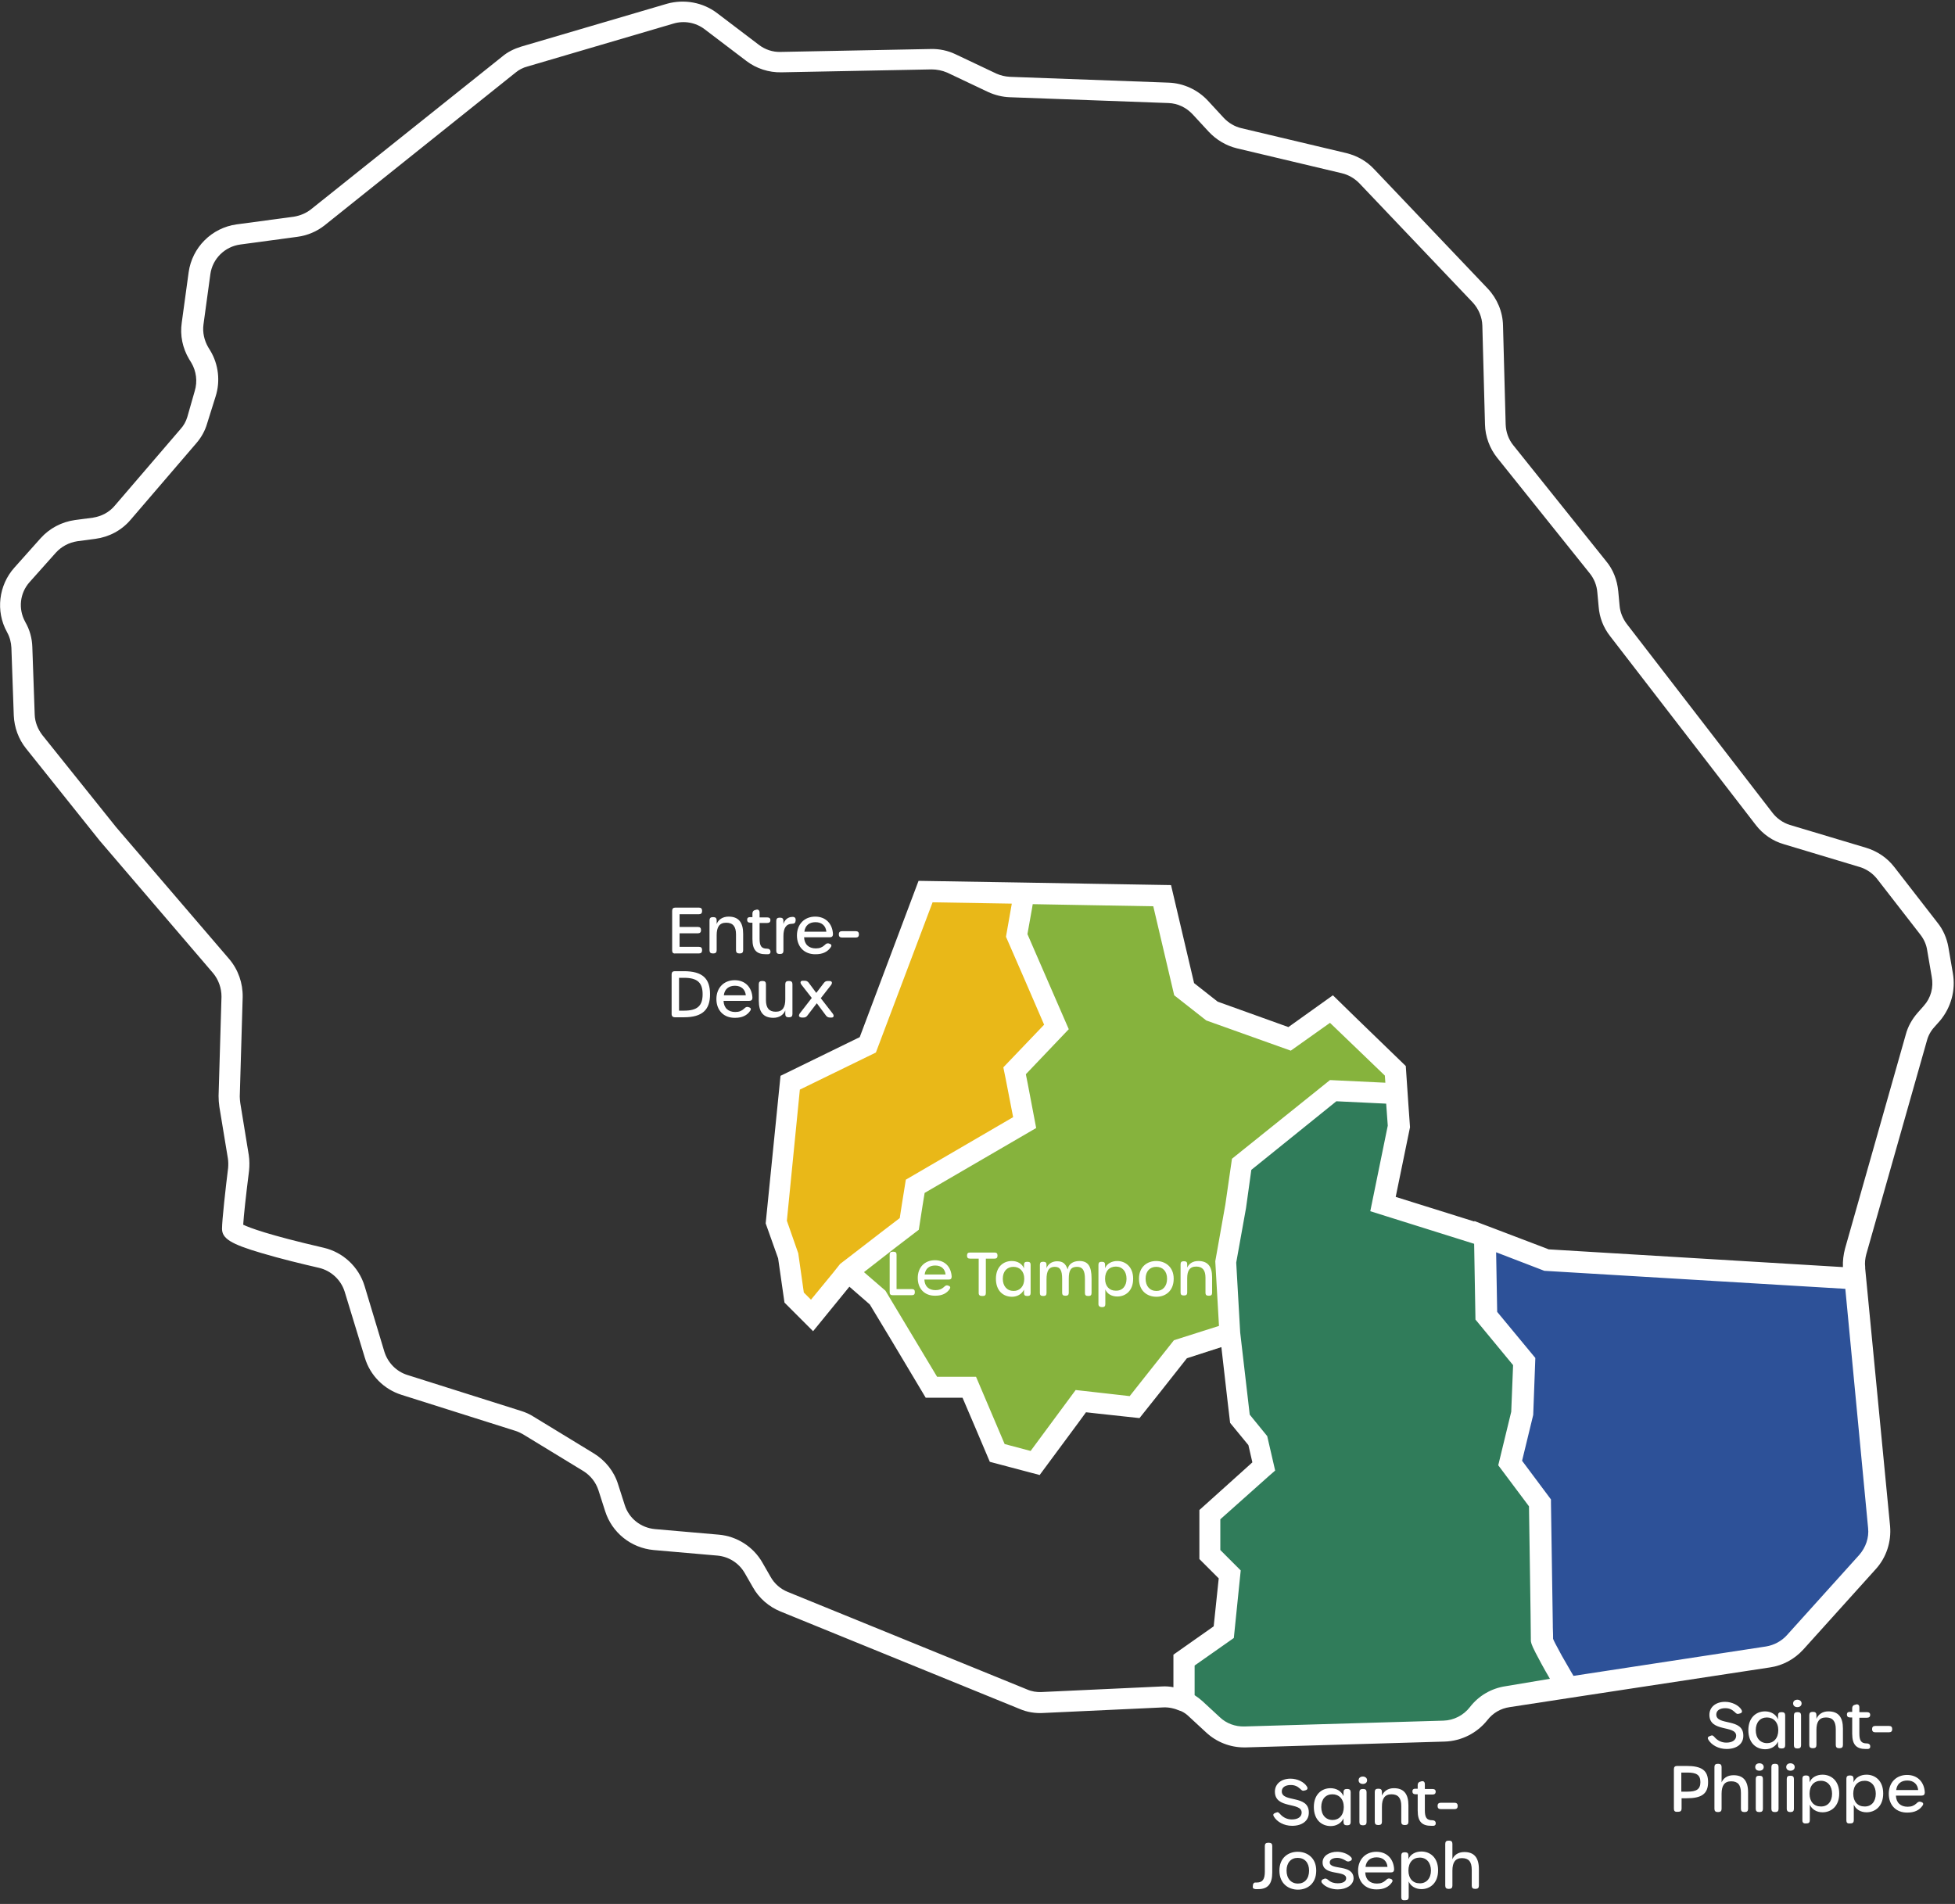 <svg xmlns="http://www.w3.org/2000/svg" xml:space="preserve" id="Calque_1" x="0" y="0" style="enable-background:new 0 0 737.9 718.7" version="1.1" viewBox="0 0 737.9 718.7"><rect x="0" y="0" width="737.9" height="718.7" fill="#333333" stroke="none"/><style>.st1{enable-background:new}.st2{fill:#fff}</style><path id="Tracé_753" d="m560.5 466.2.6 29.8 14.2 17.2-.7 19.5-4.5 18.7 11.2 15s.7 49.4.7 51.7c0 1.2 5 9.9 9.6 17.8l75.2-11.5c3.9-.6 7.5-2.5 10.1-5.4l27.3-30.3c3.2-3.6 4.8-8.3 4.3-13.1l-9-93.6-116-7-23-8.8z" style="fill:#2d5198"/><g class="st1"><path d="M487.7 689.2c-3.1 0-5.7-1.5-6.9-3.5-.4-.7-.2-1.1.6-1.4l.3-.1c.6-.3.9-.1 1.6.7 1.1 1.2 2.6 1.9 4.3 1.9 2.3 0 3.7-1 3.7-2.6 0-4.1-10.1-1.2-10.1-7.9 0-2.9 2.4-4.9 5.9-4.9 2.6 0 5.2 1.3 6.2 3 .4.7.2 1.2-.6 1.4l-.4.1c-.6.2-.9 0-1.6-.7-1-.9-2-1.4-3.5-1.4-2.1 0-3.4.9-3.4 2.4 0 4.3 10.2 1.2 10.2 7.9.1 3.1-2.4 5.1-6.3 5.1zM495.9 682.1c0-4.7 2.9-7.1 6.3-7.1 2.2 0 4.1 1.1 4.9 3v-1.5c0-.8.4-1.2 1.2-1.2h.3c.8 0 1.2.4 1.2 1.2v11.3c0 .8-.4 1.2-1.2 1.2h-.3c-.8 0-1.2-.4-1.2-1.2v-1.4c-.8 1.8-2.7 2.9-4.8 2.9-3.5 0-6.4-2.4-6.4-7.2zm11.3 0c0-3-1.8-4.8-4.3-4.8s-4.2 1.8-4.2 4.8 1.7 4.9 4.3 4.9c2.4 0 4.2-1.8 4.2-4.9zM512.8 672c0-.9.7-1.4 1.6-1.4.8 0 1.6.5 1.6 1.4s-.7 1.4-1.6 1.4c-.9 0-1.6-.5-1.6-1.4zm.3 15.8v-11.3c0-.8.4-1.2 1.2-1.2h.3c.8 0 1.2.4 1.2 1.2v11.3c0 .8-.4 1.2-1.2 1.2h-.3c-.8 0-1.2-.4-1.2-1.2zM526.1 675c3.8 0 5.5 2.2 5.5 6.5v6.2c0 .8-.4 1.2-1.2 1.2h-.3c-.8 0-1.2-.4-1.2-1.2v-6c0-3-1.2-4.4-3.7-4.4-2.6 0-3.6 1.7-3.6 4.7v5.7c0 .8-.4 1.2-1.2 1.2h-.3c-.8 0-1.2-.4-1.2-1.2v-11.3c0-.8.4-1.2 1.2-1.2h.3c.8 0 1.2.4 1.2 1.2v1.4c.7-1.6 2.2-2.8 4.5-2.8zM535.1 683.5v-6.2h-.8c-.8 0-1.2-.4-1.2-1.1 0-.7.4-1 1-1h1v-1.4c0-.7.4-1.2 1.1-1.3l.3-.1c.8-.2 1.3.2 1.3 1.1v1.8h2.9c.8 0 1.2.4 1.2 1 0 .7-.4 1.1-1.2 1.1h-2.9v5.9c0 2.8.7 3.8 2.8 3.8.7 0 1.2.3 1.3.9.1.7-.2 1.2-1 1.2h-.7c-3.4 0-5.1-1.5-5.1-5.7zM542.6 681.7c0-.8.4-1.2 1.2-1.2h5.2c.8 0 1.2.4 1.2 1.2s-.4 1.2-1.2 1.2h-5.2c-.8 0-1.2-.4-1.2-1.2z" class="st2"/></g><g class="st1"><path d="M474.9 713.1h-1c-.9-.1-1.2-.4-1-1.4v-.2c.2-.7.5-.9.9-.9h.6c2.2 0 3-1.3 3-4.1v-9.7c0-.8.4-1.2 1.2-1.2h.4c.8 0 1.2.4 1.2 1.2v10c0 4.4-1.7 6.3-5.3 6.3zM482.9 706.1c0-4.9 3.4-7.1 6.9-7.1s7 2.2 7 7.1c0 5-3.4 7.2-6.9 7.2s-7-2.2-7-7.2zm11.2 0c0-3-1.7-4.8-4.3-4.8-2.5 0-4.2 1.8-4.2 4.8s1.7 4.9 4.3 4.9c2.5 0 4.2-1.8 4.2-4.9zM504.9 713.2c-2.3 0-4.7-.9-5.9-2.4-.5-.6-.2-1.3.6-1.5l.2-.1c.5-.2.9-.1 1.6.5 1 .9 2.3 1.2 3.5 1.2 2 0 3.2-.7 3.2-1.9 0-3.2-8.9-.7-8.9-6 0-2.5 2.6-4 5.5-4 1.8 0 4 .7 5.2 2 .6.6.4 1.3-.4 1.5l-.2.1c-.6.2-1 0-1.6-.4-.9-.5-1.9-.9-2.9-.9-1.7 0-2.9.6-2.9 1.7 0 3.1 9 .5 9 6.1-.1 2.4-2.6 4.1-6 4.1zM512.6 706.1c0-4.2 2.8-7.1 6.9-7.1 4 0 6.5 2.7 6.7 6.6 0 .8-.4 1.2-1.2 1.2h-9.7c.1 2.7 1.8 4.2 4.4 4.2 1.5 0 2.4-.4 3.3-1.2.5-.5.9-.8 1.5-.7l.3.1c.8.2 1 .7.6 1.3-1.2 1.8-3.1 2.7-5.7 2.7-4.3.1-7.1-2.8-7.1-7.1zm11.1-1.4c-.2-2.2-1.7-3.6-4.1-3.6-2.3 0-3.9 1.2-4.2 3.6h8.3zM528.9 716.2v-15.8c0-.8.4-1.2 1.2-1.2h.3c.8 0 1.2.4 1.2 1.2v1.4c.7-1.8 2.6-2.9 4.9-2.9 3.2 0 6.3 2.2 6.3 7.1 0 4.9-3.1 7.1-6.3 7.1-2.3 0-4.1-1.2-4.8-2.9v5.9c0 .8-.4 1.2-1.2 1.2h-.3c-.9.1-1.3-.3-1.3-1.1zm11.2-10.1c0-3-1.7-4.9-4.2-4.9-2.6 0-4.3 1.8-4.3 4.9 0 3 1.7 4.8 4.2 4.8 2.5.1 4.3-1.8 4.3-4.8zM545.5 711.8V696c0-.8.4-1.2 1.2-1.2h.3c.8 0 1.2.4 1.2 1.2v5.8c.6-1.4 2-2.7 4.5-2.7 3.6 0 5.5 2 5.5 6.5v6.2c0 .8-.4 1.2-1.2 1.2h-.3c-.8 0-1.2-.4-1.2-1.2v-6c0-3.1-1.2-4.4-3.7-4.4s-3.6 1.6-3.6 4.7v5.7c0 .8-.4 1.2-1.2 1.2h-.3c-.8 0-1.2-.4-1.2-1.2z" class="st2"/></g><g class="st1"><path d="M651.7 660.2c-3.1 0-5.7-1.5-6.9-3.5-.4-.7-.2-1.1.6-1.4l.3-.1c.6-.3.9-.1 1.6.7 1.1 1.2 2.6 1.9 4.3 1.9 2.3 0 3.7-1 3.7-2.6 0-4.1-10.1-1.2-10.1-7.9 0-2.9 2.4-4.9 5.9-4.9 2.6 0 5.2 1.3 6.2 3 .4.7.2 1.2-.6 1.4l-.4.1c-.6.2-.9 0-1.6-.7-1-.9-2-1.4-3.5-1.4-2.1 0-3.4.9-3.4 2.4 0 4.3 10.2 1.2 10.2 7.9.1 3.1-2.4 5.1-6.3 5.1zM659.9 653.1c0-4.7 2.9-7.1 6.3-7.1 2.2 0 4.1 1.1 4.9 3v-1.5c0-.8.4-1.2 1.2-1.2h.3c.8 0 1.2.4 1.2 1.2v11.3c0 .8-.4 1.2-1.2 1.2h-.3c-.8 0-1.2-.4-1.2-1.2v-1.4c-.8 1.8-2.7 2.9-4.8 2.9-3.5 0-6.4-2.4-6.4-7.2zm11.3 0c0-3-1.8-4.8-4.3-4.8s-4.2 1.8-4.2 4.8 1.7 4.9 4.3 4.9c2.4 0 4.2-1.8 4.2-4.9zM676.8 643c0-.9.7-1.4 1.6-1.4.8 0 1.6.5 1.6 1.4s-.7 1.4-1.6 1.4-1.6-.5-1.6-1.4zm.3 15.8v-11.3c0-.8.4-1.2 1.2-1.2h.3c.8 0 1.2.4 1.2 1.2v11.3c0 .8-.4 1.2-1.2 1.2h-.3c-.8 0-1.2-.4-1.2-1.2zM690.1 646c3.8 0 5.5 2.2 5.5 6.5v6.2c0 .8-.4 1.2-1.2 1.2h-.3c-.8 0-1.2-.4-1.2-1.2v-6c0-3-1.2-4.4-3.7-4.4-2.6 0-3.6 1.7-3.6 4.7v5.7c0 .8-.4 1.2-1.2 1.2h-.3c-.8 0-1.2-.4-1.2-1.2v-11.3c0-.8.4-1.2 1.2-1.2h.3c.8 0 1.2.4 1.2 1.2v1.4c.7-1.6 2.2-2.8 4.5-2.8zM699.1 654.5v-6.2h-.8c-.8 0-1.2-.4-1.2-1.1 0-.7.4-1 1-1h1v-1.4c0-.7.4-1.2 1.1-1.3l.3-.1c.8-.2 1.3.2 1.3 1.1v1.8h2.9c.8 0 1.2.4 1.2 1 0 .7-.4 1.1-1.2 1.1h-2.9v5.9c0 2.8.7 3.8 2.8 3.8.7 0 1.2.3 1.3.9.1.7-.2 1.2-1 1.2h-.7c-3.4 0-5.1-1.5-5.1-5.7zM706.6 652.7c0-.8.4-1.2 1.2-1.2h5.2c.8 0 1.2.4 1.2 1.2s-.4 1.2-1.2 1.2h-5.2c-.8 0-1.2-.4-1.2-1.2z" class="st2"/></g><g class="st1"><path d="M631.8 682.8v-15c0-.8.4-1.2 1.2-1.2h3.5c5.7 0 8.2 1.6 8.2 6.1s-2.5 6.1-8.1 6.1h-1.9v3.9c0 .8-.4 1.2-1.2 1.2h-.4c-.9.1-1.3-.3-1.3-1.1zm5.1-6.5c3.3 0 4.9-.8 4.9-3.6s-1.6-3.6-4.9-3.6h-2.3v7.2h2.3zM647.1 682.8V667c0-.8.4-1.2 1.2-1.2h.3c.8 0 1.2.4 1.2 1.2v5.8c.6-1.4 2-2.7 4.5-2.7 3.6 0 5.5 2 5.5 6.5v6.2c0 .8-.4 1.2-1.2 1.2h-.3c-.8 0-1.2-.4-1.2-1.2v-6c0-3.1-1.2-4.4-3.7-4.4s-3.6 1.6-3.6 4.7v5.7c0 .8-.4 1.2-1.2 1.2h-.3c-.8 0-1.2-.4-1.2-1.2zM662.5 667c0-.9.7-1.4 1.6-1.4.8 0 1.6.5 1.6 1.4s-.7 1.4-1.6 1.4c-1 0-1.6-.5-1.6-1.4zm.2 15.8v-11.3c0-.8.4-1.2 1.2-1.2h.3c.8 0 1.2.4 1.2 1.2v11.3c0 .8-.4 1.2-1.2 1.2h-.3c-.8 0-1.2-.4-1.2-1.2zM668.6 682.8V667c0-.8.4-1.2 1.2-1.2h.3c.8 0 1.2.4 1.2 1.2v15.8c0 .8-.4 1.2-1.2 1.2h-.3c-.8 0-1.2-.4-1.2-1.2zM674.2 667c0-.9.7-1.4 1.6-1.4.8 0 1.6.5 1.6 1.4s-.7 1.4-1.6 1.4-1.6-.5-1.6-1.4zm.2 15.8v-11.3c0-.8.4-1.2 1.2-1.2h.3c.8 0 1.2.4 1.2 1.2v11.3c0 .8-.4 1.2-1.2 1.2h-.3c-.7 0-1.2-.4-1.2-1.2zM680.3 687.2v-15.8c0-.8.4-1.2 1.2-1.2h.3c.8 0 1.2.4 1.2 1.2v1.4c.7-1.8 2.6-2.9 4.9-2.9 3.2 0 6.3 2.2 6.3 7.1 0 4.9-3.1 7.1-6.3 7.1-2.3 0-4.1-1.2-4.8-2.9v5.9c0 .8-.4 1.2-1.2 1.2h-.3c-.8.1-1.3-.3-1.3-1.1zm11.2-10.1c0-3-1.7-4.9-4.2-4.9-2.6 0-4.3 1.8-4.3 4.9 0 3 1.7 4.8 4.2 4.8 2.6.1 4.3-1.8 4.3-4.8zM696.9 687.2v-15.8c0-.8.4-1.2 1.2-1.2h.3c.8 0 1.2.4 1.2 1.2v1.4c.7-1.8 2.6-2.9 4.9-2.9 3.2 0 6.3 2.2 6.3 7.1 0 4.9-3.1 7.1-6.3 7.1-2.3 0-4.1-1.2-4.8-2.9v5.9c0 .8-.4 1.2-1.2 1.2h-.3c-.9.1-1.3-.3-1.3-1.1zm11.1-10.1c0-3-1.7-4.9-4.2-4.9-2.6 0-4.3 1.8-4.3 4.9 0 3 1.7 4.8 4.2 4.8 2.6.1 4.3-1.8 4.3-4.8zM712.9 677.1c0-4.2 2.8-7.1 6.9-7.1 4 0 6.5 2.7 6.7 6.6 0 .8-.4 1.2-1.2 1.2h-9.7c.1 2.7 1.8 4.2 4.4 4.2 1.5 0 2.4-.4 3.3-1.2.5-.5.9-.8 1.5-.7l.3.1c.8.2 1 .7.6 1.3-1.2 1.8-3.1 2.7-5.7 2.7-4.3.1-7.1-2.8-7.1-7.1zm11.1-1.4c-.2-2.2-1.7-3.6-4.1-3.6-2.3 0-3.9 1.2-4.2 3.6h8.3z" class="st2"/></g><path id="Tracé_878" d="m349.2 336-21.8 57.9-29.3 14.3-5.3 52.6 4.5 12.8.1.7 2.1 15 6.8 6.8 13.5-16.5 15.2-11.8 8-6.2 1.3-8.1 1-6.2 41.3-24-3.1-16.1-.7-3.4 15.8-16.5-10.1-23.3-4.9-11.2 2-11.2.8-4.7-37.2-.9z" style="fill:#e9b818"/><path id="Tracé_879" d="M582.2 619.3v-1.6c-.1-8.9-.7-50.1-.7-50.2l-11.3-15 4.5-18.8.8-19.5-14.3-17.3-.6-29.9-2.4-.9-36.1-11.3 6-29.3-.6-7.7-.3-4.6-23.9-1.2-34.6 27.8-2.2 15.8-3.8 21 1.5 27 3.8 32.3 6.8 8.3 2.3 9.8-1.6 1.4-18.8 16.6v15l7.5 7.5-2.3 21.8-15 10.5v15.7c1.5.7 2.9 1.6 4.2 2.8l6.6 6.1c3.3 3 7.6 4.7 12.1 4.5l75.1-2.2c5.1-.1 9.9-2.6 13-6.6 2.7-3.5 6.6-5.8 10.9-6.4l22.9-3.5c-.7-1.2-1.4-2.5-2.2-3.7-2.6-4.5-5-8.8-6.4-11.5-.3-.9-.7-1.7-.9-2.7" style="fill:#307c5a"/><path id="Tracé_880" d="m387.5 341-.8 4.7-2 11.2 4.9 11.2 10.1 23.3-15.8 16.6.7 3.4 3.1 16.1-41.3 24-1 6.2-1.3 8.1-8.1 6.2-15.2 11.8 11.3 9.8 9.3 15.5 11 18.3h14.3l5.3 12.4 5.3 12.4 14.3 3.8 13.3-17.9 4-5.4 7.4.8 12.8 1.4 5.8-7.3 11.5-14.5 18.8-6-1.5-27 3.8-21 2.3-15.8 34.6-27.8 23.9 1.2-.6-8.7-16-15.5-8.1-7.8-16 11.3-29.3-10.5-10.5-8.3-8.3-35.3-52-.9z" style="fill:#86b33d"/><path id="tour" d="m737.1 367.4-1.7-9.9c-.6-3.4-2-6.6-4.1-9.2l-16.3-21c-2.7-3.5-6.4-6-10.7-7.3l-28.7-8.6c-2.6-.8-4.9-2.4-6.6-4.6l-55-71.3c-1.5-2-2.5-4.4-2.7-6.9l-.5-5.4c-.4-4.2-1.9-8.2-4.6-11.4l-35-43.7c-1.8-2.2-2.8-5-2.9-7.9l-1-37.3c-.1-5.2-2.2-10.2-5.8-14l-42.9-45.1c-2.8-3-6.4-5-10.4-6l-39.6-9.4c-2.6-.6-4.9-2-6.7-3.9l-6-6.5c-3.8-4.1-9.2-6.6-14.8-6.8L381.2 29c-1.8-.1-3.5-.5-5.1-1.2l-15.4-7.3c-2.9-1.4-6.2-2.1-9.4-2l-56.7 1.1c-2.9.1-5.9-.9-8.2-2.7l-15.8-12c-5.3-4-12.3-5.3-18.8-3.5l-55.1 16.2c-2.6.8-5.1 2-7.2 3.8L117.4 79c-1.9 1.5-4.1 2.4-6.5 2.8l-21.6 2.9c-9.4 1.3-16.8 8.7-18.1 18.1l-2.6 19c-.7 4.8.3 9.6 2.8 13.8l.8 1.3c1.9 3.2 2.4 7.1 1.3 10.7l-2.8 9.8c-.5 1.7-1.4 3.3-2.6 4.6l-24.8 28.9c-2.1 2.5-5 4-8.2 4.5l-6.8.9c-5 .7-9.6 3.1-13 6.9l-9.9 11.1c-5.9 6.6-7.1 16.4-2.8 24.2l.1.2c1 1.8 1.5 3.8 1.6 5.8l.9 25.6c.2 4.5 1.8 8.9 4.6 12.4l27.8 34.8 42.8 50c2.1 2.5 3.2 5.7 3.2 8.9l-1.1 37.5c0 1.4.1 2.7.3 4.1l3.2 19.4c.2 1.2.2 2.5.1 3.7-.9 7.2-2.3 19.7-2.3 22.9 0 3.7 3.3 5.8 14.9 9.2 7 2.1 15.7 4.2 21.8 5.6 4.5 1.1 8.2 4.5 9.6 9l7.6 24.9c2 6.7 7.2 11.9 13.8 14l43 13.6c1 .3 2 .8 2.9 1.3l22.8 13.9c2.7 1.7 4.7 4.2 5.7 7.3l2.5 7.8c2.6 8.2 9.8 13.9 18.3 14.7l24.1 2.1c4.3.4 8.1 2.8 10.3 6.6l3.1 5.4c2.3 4.1 6 7.3 10.4 9.1l90.3 36.8c2.8 1.2 5.9 1.7 9 1.5l45.2-2.1c2.1-.1 4.3.4 6.3 1.3h.1l.3.1c1.1.5 2.1 1.2 2.9 2l6.6 6.1c3.9 3.6 9 5.6 14.3 5.6h.6l75.1-2.2c6.3-.2 12.2-3.2 16.1-8.1 2.1-2.7 5-4.4 8.4-4.9l28.7-4.4 69.6-10.6c4.8-.7 9.2-3.1 12.5-6.7l27.4-30.4c4-4.4 5.9-10.3 5.4-16.2l-9.4-97.3v-.5c-.2-1.6 0-3.3.4-4.8l22.9-80.7c.5-1.9 1.5-3.7 2.8-5.1l2.3-2.6c4-4.9 5.8-11.3 4.7-17.7zM568.3 636.5c-5.4.8-10.2 3.6-13.5 7.9-2.4 3.1-6.1 5-10 5.1l-75.1 2.2c-3.4.1-6.8-1.1-9.3-3.5l-6.6-6.1c-.9-.8-1.8-1.5-2.9-2.2v-11.2l14.8-10.4 2.6-25.5-7.7-7.7v-11.6l18.4-16.4 2.3-2-3-13-6.6-8.1-3.6-31-1.5-26.4 3.7-20.6 2-14.4 32.1-25.9 18.8.9.6 8.3-6.6 32.3 39.2 12.3.5 28.6 14.2 17.2-.7 17.6-4.9 20.2 11.6 15.5c.1 7.5.7 44.8.7 49.9v.6c0 .7.1 1.5 1.8 4.8 1.1 2.1 2.7 5.2 5.4 9.8l-16.7 2.8zM426.4 527l-10.6-1.2-9.8-1.1-5.4 7.3-11.6 15.7-9.8-2.6-5.4-12.7-5.4-12.7h-14.7l-10.5-17.5-9-15-8.1-7 12.2-9.5 8.5-6.5 1.4-9 .8-4.9 42.1-24.5-3.2-16.8-.7-3.5 16.2-17-13-29.9-2.6-6 1.7-9.5.3-1.8 22.3.4 23.2.4 7.9 33.6 12.1 9.5 31.9 11.4 14.8-10.5 7.7 7.4 13 12.5.2 2.7-20.9-1-37 29.7-2.5 17.3-3.8 21.4 1.4 24.4-17 5.4-12.2 15.4-4.5 5.7zm-46.9-120.2 2.9 14.9-40.5 23.6-1.4 8.7-.9 5.8-6.8 5.2-12.7 9.8-3 2.3-2.7 3.4-8.3 10.1-2.7-2.7-2.1-14.8-4.3-12.3 4.9-49.5 28.7-14 21.4-56.7 29.9.5-2.2 12.5 7.1 16.3 7.3 16.9-15.4 16.1.8 3.9zm325.6 170c.4 3.7-.9 7.3-3.3 10.1l-27.4 30.4c-2 2.2-4.8 3.7-7.8 4.2l-72.7 11.1c-.3-.6-.7-1.1-1-1.7-1.4-2.4-2.5-4.3-3.4-5.9-2.3-4.2-3.1-5.8-3.3-6.4 0-.8 0-2.3-.1-4.4v-.8c-.2-13.2-.7-44.5-.7-46.1V566l-10.9-14.6 4.2-17.3.8-21.5-14.4-17.4-.4-22.5 13 5 5.2 2 113.6 6.8 8.6 90.3zm21-197.1-2.3 2.6c-2.1 2.4-3.7 5.2-4.5 8.3l-22.9 80.7c-.6 2.3-.9 4.6-.8 7l-111.1-6.7-.7-.3L562 463l-2.4-.9-3.1-1.2v.2l-29.7-9.3 5.4-26.3-.6-8.4-1-14.7-18.8-18.2-8.7-8.5-16.8 12-26.7-9.6-8.9-7-8.7-37-29.6-.5-28.9-.5-36.8-.6-22.2 59-29.9 14.6-5.6 55.7 4.7 13.2 2.4 16.7 10.8 10.8 13.7-16.8 7.7 6.7 8.2 13.6 12.9 21.6h13.9l5 11.7 5.3 12.5 18.5 4.9.3.1 14.8-20 2.7-3.7 4.5.5 15.7 1.7 7.8-9.8 10.1-12.8 13-4.2 2.3 20.1 1 8.5 6.9 8.4 1.5 6.5-2.1 1.9-17.9 16.1v18.5l7.3 7.3-1.9 18.1-15.2 10.7v12.3c-1.5-.3-2.9-.4-4.4-.3l-45.3 2.1c-1.9.1-3.8-.2-5.6-1l-90.3-36.8c-2.7-1.1-5-3.1-6.4-5.6l-3.1-5.4c-3.4-6-9.6-10-16.5-10.6l-24.1-2.1c-5.3-.5-9.8-4-11.4-9.1l-2.5-7.8c-1.5-4.9-4.8-9-9.2-11.7l-22.8-13.9c-1.4-.9-3-1.6-4.6-2.1l-43-13.6c-4.1-1.3-7.3-4.6-8.6-8.7l-7.5-24.9c-2.2-7.2-8.1-12.7-15.4-14.4-21.2-4.9-28.1-7.6-30.4-8.7.2-3.4 1-10.8 2.2-20.3.2-2 .2-4-.1-6l-3.2-19.6c-.1-.8-.2-1.7-.2-2.5l1.1-37.5c.1-5.3-1.7-10.4-5.1-14.4l-42.7-49.8L16 277.5c-1.7-2.2-2.8-4.9-2.9-7.7l-.9-25.6c-.1-3.3-1-6.5-2.6-9.3l-.1-.2c-2.7-4.9-2-10.9 1.7-15l9.9-11.1c2.1-2.3 4.9-3.8 8.1-4.3l6.8-.9c5.2-.7 9.9-3.2 13.3-7.2l24.8-28.9c1.9-2.2 3.3-4.7 4.1-7.5l3.2-10.2c1.8-5.7 1.1-12-2-17.2l-.8-1.3c-1.5-2.6-2.2-5.6-1.8-8.6l2.6-19c.8-5.8 5.4-10.4 11.3-11.2l21.5-2.9c3.8-.5 7.4-2 10.4-4.4l72-57.6c1.3-1.1 2.9-1.9 4.5-2.3l55.1-16.2c4-1.2 8.4-.4 11.7 2.1l15.8 12c3.8 2.9 8.5 4.4 13.2 4.3l56.7-1.1c2 0 4 .4 5.9 1.2l15.4 7.3c2.6 1.2 5.4 1.9 8.2 2l59.9 2.2c3.5.1 6.8 1.7 9.2 4.3l6 6.5c2.9 3.1 6.6 5.3 10.7 6.3l39.6 9.4c2.5.6 4.7 1.9 6.5 3.7l42.9 45.1c2.2 2.4 3.5 5.5 3.6 8.7l1 37.3c.1 4.6 1.8 9.1 4.6 12.6l35 43.7c1.6 2 2.6 4.5 2.8 7.1l.5 5.4c.3 4.1 1.8 7.9 4.3 11.1l55 71.3c2.7 3.5 6.4 6.1 10.7 7.3l28.6 8.6c2.6.8 4.9 2.4 6.6 4.6l16.3 21c1.3 1.7 2.2 3.7 2.5 5.8l1.7 9.9c.8 4.1-.3 8.1-3 11.1z" class="st2"/><path d="M253.7 358.8v-15c0-.8.4-1.2 1.2-1.2h8.9c.8 0 1.2.4 1.2 1.2v.1c0 .8-.4 1.2-1.2 1.2h-7.3v4.8h6.9c.8 0 1.2.4 1.2 1.2 0 .8-.4 1.2-1.2 1.2h-6.9v5.1h7.3c.8 0 1.2.4 1.2 1.2v.1c0 .8-.4 1.2-1.2 1.2h-8.9c-.8.1-1.2-.3-1.2-1.1zM275 346c3.8 0 5.5 2.2 5.5 6.5v6.2c0 .8-.4 1.2-1.2 1.2h-.3c-.8 0-1.2-.4-1.2-1.2v-6c0-3-1.2-4.4-3.7-4.4-2.6 0-3.6 1.7-3.6 4.7v5.7c0 .8-.4 1.2-1.2 1.2h-.3c-.8 0-1.2-.4-1.2-1.2v-11.3c0-.8.4-1.2 1.2-1.2h.3c.8 0 1.2.4 1.2 1.2v1.4c.6-1.6 2.2-2.8 4.5-2.8zM284 354.5v-6.2h-.8c-.8 0-1.2-.4-1.2-1.1s.4-1 1-1h1v-1.4c0-.7.4-1.2 1.1-1.3l.3-.1c.8-.2 1.3.2 1.3 1.1v1.8h2.9c.8 0 1.2.4 1.2 1 0 .7-.4 1.1-1.2 1.1h-2.9v5.9c0 2.8.7 3.8 2.8 3.8.7 0 1.2.3 1.3.9.1.7-.2 1.2-1 1.2h-.7c-3.5 0-5.1-1.5-5.1-5.7zM299.2 346.1c.8 0 1.2.5 1.1 1.3v.2c-.1.8-.5 1.1-1.3 1.1-2.3 0-3.3 1.7-3.3 4.6v5.6c0 .8-.4 1.2-1.2 1.2h-.3c-.8 0-1.2-.4-1.2-1.2v-11.3c0-.8.4-1.2 1.2-1.2h.3c.8 0 1.2.4 1.2 1.2v1.2c.4-1.4 1.5-2.7 3.5-2.7zM300.8 353.1c0-4.2 2.8-7.1 6.9-7.1 4 0 6.5 2.7 6.7 6.6 0 .8-.4 1.2-1.2 1.2h-9.7c.1 2.7 1.8 4.2 4.4 4.2 1.5 0 2.4-.4 3.3-1.2.5-.5.9-.8 1.5-.7l.3.1c.8.2 1 .7.6 1.3-1.2 1.8-3.1 2.7-5.7 2.7-4.3.1-7.1-2.8-7.1-7.1zm11.1-1.4c-.2-2.2-1.7-3.6-4.1-3.6-2.3 0-3.9 1.2-4.2 3.6h8.3zM316.6 352.7c0-.8.4-1.2 1.2-1.2h5.2c.8 0 1.2.4 1.2 1.2 0 .8-.4 1.2-1.2 1.2h-5.2c-.8 0-1.2-.4-1.2-1.2z" class="st2"/><g class="st1"><path d="M253.5 382.8v-15c0-.8.4-1.2 1.2-1.2h3.4c7.1 0 9.9 2.8 9.9 8.7 0 5.8-2.8 8.7-9.9 8.7h-3.4c-.7 0-1.2-.4-1.2-1.2zm4.7-1.3c5.1 0 7-1.9 7-6.2 0-4.3-1.9-6.2-7-6.2h-1.9v12.4h1.9zM270.4 377.1c0-4.2 2.8-7.1 6.9-7.1 4 0 6.5 2.7 6.7 6.6 0 .8-.4 1.2-1.2 1.2h-9.7c.1 2.7 1.8 4.2 4.4 4.2 1.5 0 2.4-.4 3.3-1.2.5-.5.9-.8 1.5-.7l.3.1c.8.2 1 .7.6 1.3-1.2 1.8-3.1 2.7-5.7 2.7-4.3.1-7.1-2.8-7.1-7.1zm11.1-1.4c-.2-2.2-1.7-3.6-4.1-3.6-2.3 0-3.9 1.2-4.2 3.6h8.3zM297.9 370.3c.8 0 1.2.4 1.2 1.2v11.3c0 .8-.4 1.2-1.2 1.2h-.3c-.8 0-1.2-.4-1.2-1.2v-1.4c-.6 1.6-2.2 2.8-4.5 2.8-3.8 0-5.5-2.2-5.5-6.5v-6.2c0-.8.4-1.2 1.2-1.2h.3c.8 0 1.2.4 1.2 1.2v6c0 3 1.2 4.4 3.7 4.4 2.6 0 3.6-1.7 3.6-4.7v-5.7c0-.8.4-1.2 1.2-1.2h.3zM301.9 382.5l4.5-5.8-3.9-5c-.6-.8-.4-1.5.5-1.5h.7c.6 0 1.1.2 1.5.7l2.9 3.9 2.9-3.8c.4-.5.8-.7 1.5-.7h.5c1 0 1.3.6.7 1.5l-3.9 5 4.5 5.8c.6.8.4 1.5-.4 1.5h-.6c-.6 0-1.1-.2-1.5-.7l-3.5-4.7-3.6 4.7c-.4.5-.8.7-1.5.7h-.6c-1.1-.1-1.3-.7-.7-1.6z" class="st2"/></g><g class="st1"><path d="M369.4 488.1v-13h-3.3c-.8 0-1.1-.4-1.1-1.1v-.1c0-.8.4-1.1 1.1-1.1h9.3c.8 0 1.1.4 1.1 1.1v.1c0 .8-.4 1.1-1.1 1.1h-3.3v13c0 .8-.4 1.1-1.1 1.1h-.4c-.7 0-1.2-.3-1.2-1.1zM375.9 482.7c0-4.4 2.7-6.7 6-6.7 2.1 0 3.9 1 4.6 2.8v-1.4c0-.8.4-1.1 1.1-1.1h.3c.8 0 1.1.4 1.1 1.1v10.7c0 .8-.4 1.1-1.1 1.1h-.3c-.8 0-1.1-.4-1.1-1.1v-1.3c-.8 1.7-2.6 2.7-4.5 2.7-3.4 0-6.1-2.3-6.1-6.8zm10.7 0c0-2.8-1.7-4.5-4.1-4.5s-4 1.7-4 4.5 1.6 4.6 4.1 4.6c2.3 0 4-1.7 4-4.6zM407.4 476c3.3 0 4.6 2 4.6 6.6v5.5c0 .8-.4 1.1-1.1 1.1h-.3c-.8 0-1.1-.4-1.1-1.1v-5.3c0-3.3-.9-4.6-3-4.6-2.3 0-3.1 1.3-3.1 4.5v5.3c0 .8-.4 1.1-1.1 1.1h-.3c-.8 0-1.1-.4-1.1-1.1v-5.2c0-3.4-.8-4.6-2.8-4.6-2.2 0-3.1 1.5-3.1 4.8v5.1c0 .8-.4 1.1-1.1 1.1h-.3c-.8 0-1.1-.4-1.1-1.1v-10.7c0-.8.4-1.1 1.1-1.1h.3c.8 0 1.1.4 1.1 1.1v1.3c.5-1.4 1.9-2.6 4-2.6 2.2 0 3.2.9 4 3.1.2-1.9 1.9-3.2 4.4-3.2zM414.6 492.3v-14.9c0-.8.4-1.1 1.1-1.1h.3c.8 0 1.1.4 1.1 1.1v1.3c.7-1.7 2.5-2.7 4.6-2.7 3 0 6 2.1 6 6.7s-2.9 6.7-6 6.7c-2.2 0-3.9-1.1-4.5-2.7v5.6c0 .8-.4 1.1-1.1 1.1h-.3c-.7 0-1.2-.4-1.2-1.1zm10.6-9.6c0-2.8-1.6-4.6-4-4.6-2.5 0-4.1 1.7-4.1 4.6 0 2.8 1.6 4.5 4 4.5 2.5.1 4.1-1.7 4.1-4.5zM429.9 482.7c0-4.6 3.2-6.7 6.5-6.7s6.6 2.1 6.6 6.7c0 4.7-3.2 6.8-6.5 6.8-3.4 0-6.6-2.1-6.6-6.8zm10.6 0c0-2.8-1.6-4.5-4.1-4.5-2.4 0-4 1.7-4 4.5s1.6 4.6 4.1 4.6c2.3 0 4-1.7 4-4.6zM452.3 476c3.6 0 5.2 2.1 5.2 6.1v5.9c0 .8-.4 1.1-1.1 1.1h-.3c-.8 0-1.1-.4-1.1-1.1v-5.7c0-2.8-1.1-4.2-3.5-4.2-2.5 0-3.4 1.6-3.4 4.4v5.4c0 .8-.4 1.1-1.1 1.1h-.3c-.8 0-1.1-.4-1.1-1.1v-10.7c0-.8.4-1.1 1.1-1.1h.3c.8 0 1.1.4 1.1 1.1v1.3c.6-1.4 2-2.5 4.2-2.5z" class="st2"/></g><path d="M335.8 487.8v-14.2c0-.8.4-1.1 1.1-1.1h.4c.8 0 1.1.4 1.1 1.1v13h5.8c.8 0 1.1.4 1.1 1.1v.1c0 .8-.4 1.1-1.1 1.1h-7.3c-.7 0-1.1-.3-1.1-1.1zM346.4 482.4c0-4 2.6-6.7 6.5-6.7 3.8 0 6.1 2.6 6.3 6.2 0 .8-.4 1.1-1.1 1.1h-9.2c.1 2.6 1.7 4 4.2 4 1.4 0 2.3-.4 3.1-1.1.5-.5.9-.8 1.4-.7l.3.1c.8.2.9.7.6 1.2-1.1 1.7-2.9 2.6-5.4 2.6-4.1.1-6.7-2.6-6.7-6.7zm10.5-1.3c-.2-2.1-1.6-3.4-3.9-3.4-2.2 0-3.7 1.1-4 3.4h7.9z" class="st2"/></svg>